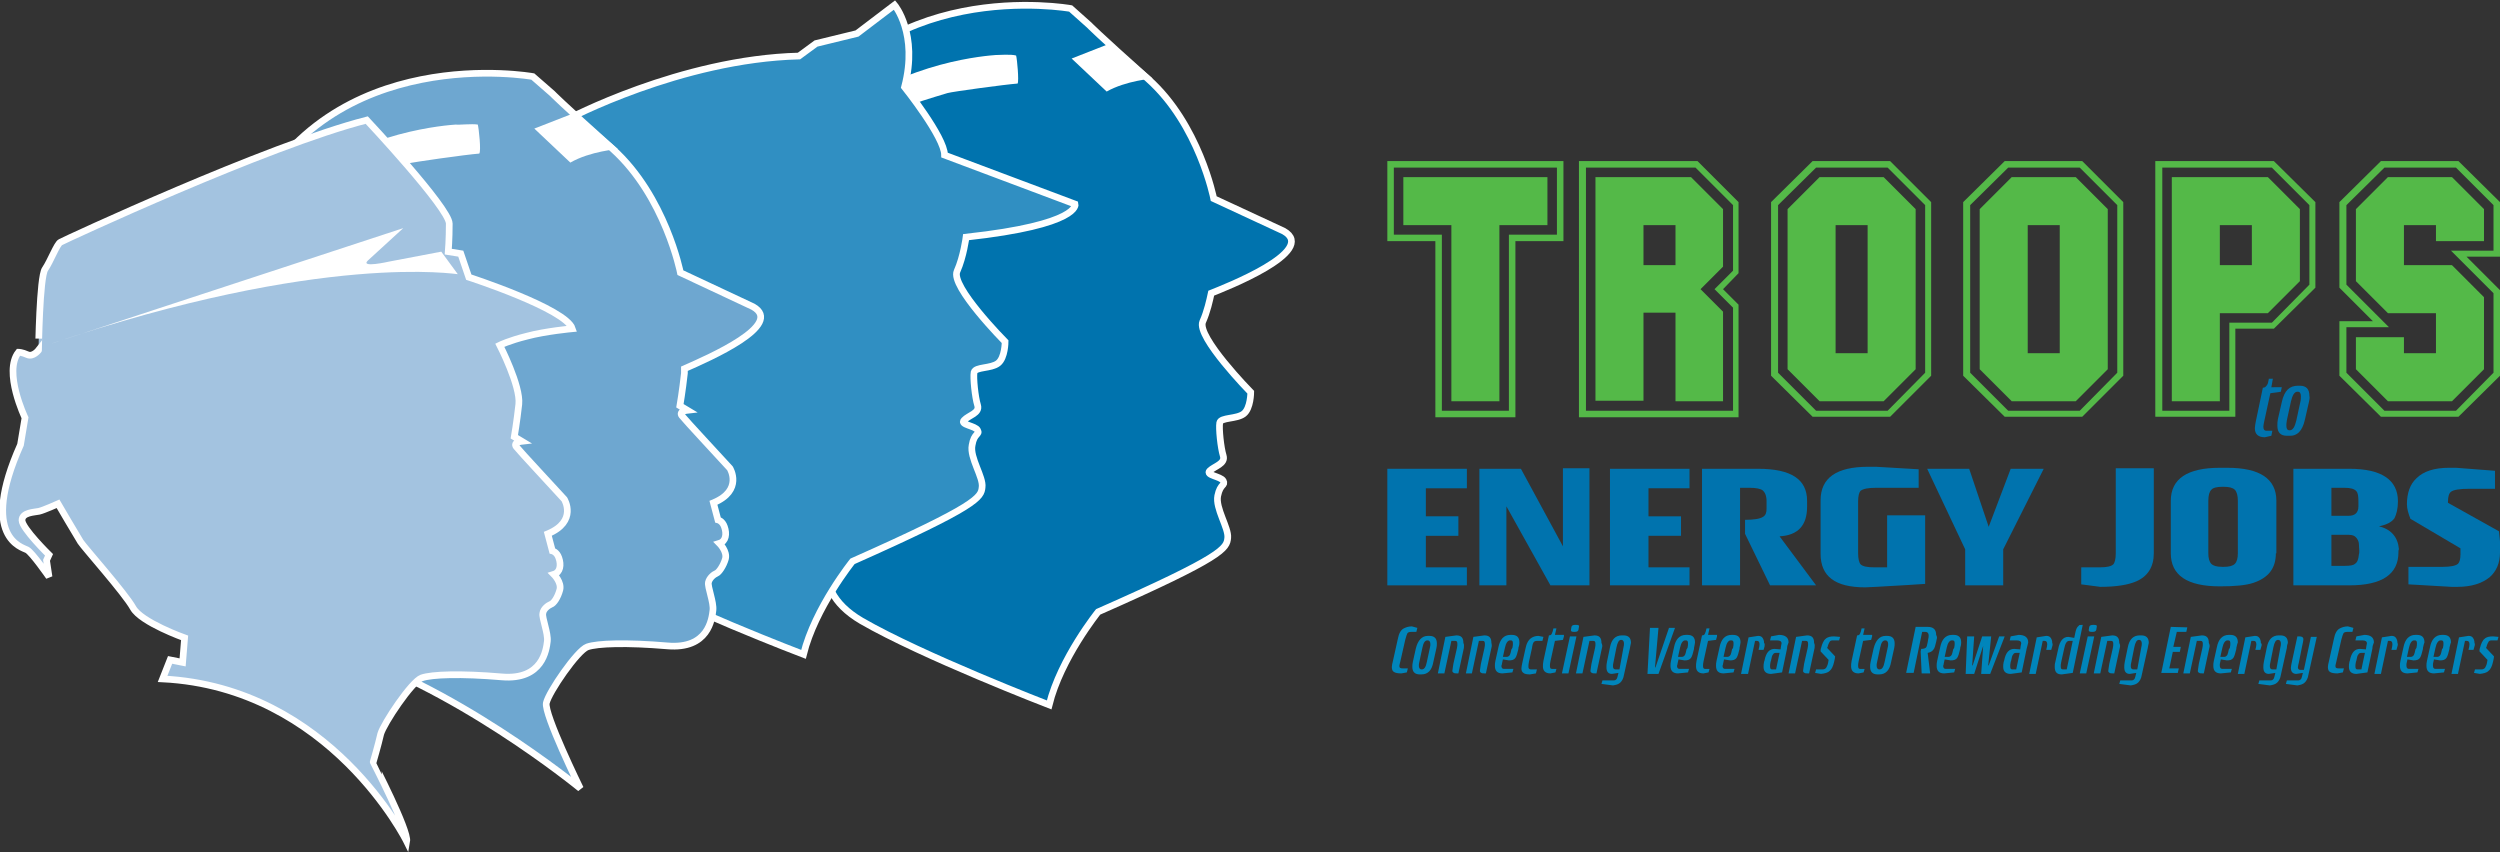 <?xml version="1.0" encoding="utf-8"?>
<!-- Generator: Adobe Illustrator 22.1.0, SVG Export Plug-In . SVG Version: 6.00 Build 0)  -->
<svg version="1.1" id="Layer_1" xmlns="http://www.w3.org/2000/svg" xmlns:xlink="http://www.w3.org/1999/xlink" x="0px" y="0px"
	 viewBox="0 0 499.7 170.3" style="enable-background:new 0 0 499.7 170.3;" xml:space="preserve">
<rect x="0" y="0" width="499.7" height="170.3" fill="#333333" stroke="none"/>
<style type="text/css">
	.Arched_x0020_Green{fill:url(#SVGID_1_);stroke:#FFFFFF;stroke-width:0.25;stroke-miterlimit:1;}
	.st0{fill:#0073AE;stroke:#FFFFFF;stroke-width:1.339;}
	.st1{fill:#FFFFFF;}
	.st2{fill:#308FC2;stroke:#FFFFFF;stroke-width:1.339;}
	.st3{fill:#6EA7D0;stroke:#FFFFFF;stroke-width:1.339;}
	.st4{fill:#A3C3E0;stroke:#FFFFFF;stroke-width:1.339;}
	.st5{fill:#54B948;}
	.st6{fill:#0073AE;}
	.st7{fill:#0085BB;}
</style>
<linearGradient id="SVGID_1_" gradientUnits="userSpaceOnUse" x1="-67.059" y1="480.554" x2="-66.352" y2="479.847">
	<stop  offset="0" style="stop-color:#20AC4B"/>
	<stop  offset="0.983" style="stop-color:#19361A"/>
</linearGradient>
<g>
	<g>
		<path class="st0" d="M242.1,58.6c2.5-1,21.5-8.4,14.5-12.4l-14-6.5c0,0-2.9-14.8-13.1-23.9C219.2,6.6,217.7,5,217.7,5L214,1.7
			c0,0-39.3-7.1-55,25.9c0,0-6.2,10.7-3.1,33c0,0-14.5,12.3-14.2,13.4c0.3,1.1-2.3,5.3,9.4,4.9c0,0,4.5,0.4,10.4-1
			c2.5,5.3,5.6,9.8,6.4,12.9c1,3.9-0.5,16.4-0.5,16.4s-7.3,9.8,4.8,16.9c12.1,7,37.5,16.8,37.5,16.8c2.3-9.3,9.8-18.6,9.8-18.6
			c25.2-11.1,25.7-12.7,25.9-14.8c0.2-2-2.5-5.9-2-8.4c0.5-2.5,1.6-2,1.1-3c-0.5-0.9-3.6-1.1-2.7-2c0.9-0.9,3.2-1.4,2.7-3
			c-0.5-1.6-0.9-5.5-0.7-6.6c0.2-1.1,3.4-0.7,4.8-1.8c1.4-1.1,1.4-4.3,1.4-4.3s-10.9-11.1-9.6-14.1C241.3,62.3,241.8,60,242.1,58.6z
			"/>
		<g>
			<path class="st1" d="M230.4,15.7c0,0-5.3,0.4-9.2,2.6l-7-6.6l7.9-3.1L230.4,15.7z"/>
			<path class="st1" d="M199,11c-1.3,0.1-17.9,1.2-31,11.8c-1,1.5-0.2,4.7-0.4,6.2c0.1,0.1,0.2,0.1,0.3,0.2c0.1,0.1,0,0,0.2,0.2
				c0.9-0.9,2-1.5,3-2.2c2.7-1.9,5.4-3.8,8.4-5.2c3.1-1.4,6.6-2.4,9.9-3.4c1.1-0.3,11.4-1.7,14-1.9c0.3-0.5-0.1-4.9-0.3-5.6
				C202.1,10.8,199.6,11,199,11z"/>
		</g>
	</g>
	<path class="st2" d="M107.8,25l5.5-1.1c0,0,22.7-12.1,46.4-12.7l3.4-2.5l8.2-2l7.5-5.7c0,0,4.8,5.7,2,16.4c0,0,8,10,8,13.6
		l26.1,9.8c0,0,1.1,4.1-21.8,6.6c0,0-0.5,3.9-1.8,6.8c-1.4,3,9.6,14.1,9.6,14.1s0,3.2-1.4,4.3c-1.4,1.1-4.5,0.7-4.8,1.8
		c-0.2,1.1,0.2,5,0.7,6.6c0.5,1.6-1.8,2-2.7,3c-0.9,0.9,2.3,1.1,2.7,2c0.5,0.9-0.7,0.5-1.1,3c-0.5,2.5,2.3,6.4,2,8.4
		c-0.2,2-0.7,3.6-25.9,14.8c0,0-7.5,9.3-9.8,18.6c0,0-25.5-9.7-37.5-16.8c-12.1-7-4.8-16.9-4.8-16.9s1.5-12.5,0.5-16.4
		c-1.8-7-15-20.7-7.5-34.6c0,0-2-8-1.1-10.7c0.9-2.7,0.5-7.5-0.2-7.5s-3.6-2-3.6-2L107.8,25z"/>
	<g>
		<path class="st1" d="M42.9,62.4l7.6-2.5C48,60.7,45.4,61.6,42.9,62.4z"/>
		<g>
			<path class="st3" d="M150.5,61.3L136,54.5c0,0-3-15.2-13.5-24.7c-10.5-9.4-12.1-11.1-12.1-11.1l-3.9-3.4c0,0-40.5-7.3-56.8,26.7
				c0,0-6.4,11.1-3.2,34.1c0,0-14.9,12.7-14.6,13.8c0.3,1.1-2,4.9,7.6,5.1c2.3,1.1,4.5,2.1,4.5,2.1s4.2,3.8,4.9,4.9
				c0.7,1.1,8.9,10.3,10.5,13.2c1.6,2.9,10.3,6,10.3,6l-0.4,4.9l-2.5-0.5l-1.5,3.8c24.8,6.9,50.7,28.2,50.7,28.2s-7.3-14.9-6.8-17.1
				c0.5-2.2,6.2-10.5,8.2-11.2c2-0.7,7.8-0.9,16-0.2c8.2,0.7,8.9-5.4,9.1-7.1c0.2-1.6-1.1-4.7-0.9-5.6c0.2-0.9,1.1-1.6,1.6-1.8
				c0.5-0.2,1.4-1.5,1.8-2.9c0.4-1.5-1.2-3.1-1.2-3.1c1.3-0.4,1.5-1.9,1-3.3c-0.4-1.2-1.3-1.4-1.3-1.4l-0.9-3.4
				c6-2.5,3.3-6.9,3.3-6.9c-2-2.2-8.9-9.6-9.6-10.5c-0.7-0.9,1.1-1.1,1.1-1.1l-1.5-0.9c0,0,0.5-2.9,0.9-6.5c0-0.3,0-0.6,0-0.9
				C141.8,71.5,156.9,64.9,150.5,61.3z"/>
			<path class="st1" d="M123.5,29.8c0,0-5.5,0.4-9.5,2.7l-7.2-6.8l8.2-3.2L123.5,29.8z"/>
			<path class="st1" d="M91.1,24.9c-1.4,0.1-18.5,1.2-31.9,12.1c-1,1.5-0.2,4.8-0.4,6.4c0.1,0.1,0.2,0.1,0.3,0.2
				c0.1,0.1,0,0,0.2,0.2c0.9-0.9,2-1.6,3.1-2.3c2.8-1.9,5.6-3.9,8.7-5.3c3.2-1.5,6.8-2.5,10.3-3.5c1.2-0.3,11.7-1.8,14.4-2
				c0.4-0.5-0.1-5.1-0.3-5.8C94.3,24.7,91.7,25,91.1,24.9z"/>
		</g>
	</g>
	<g>
		<path class="st4" d="M81.3,168.2c0,0-15.2-30.8-48.8-32.5l1.5-3.8l2.5,0.5l0.4-4.9c0,0-8.7-3.1-10.3-6
			c-1.6-2.9-9.8-12.1-10.5-13.2c-0.7-1.1-4.5-7.6-4.5-7.6s-2.9,1.3-3.8,1.5c-0.9,0.2-3.4,0.2-3.4,1.8c0,1.6,5.4,6.9,5.4,6.9L9.3,112
			l0.5,3.3c0,0-3.4-4.9-4.4-5.4c-0.9-0.5-9.6-2.4-1.3-21L5,83.5c0,0-4.4-9.2-1.3-13.1c0,0,0.7,0,1.8,0.5c1.1,0.5,2.2-0.9,2.2-0.9
			S7.9,55.4,9,53.8c1.1-1.6,2.4-5.1,3.1-5.4C12.8,48,53.4,29.1,73.3,24c0,0,16.5,17.6,16.5,20.7c0,3.1-0.2,5.6-0.2,5.6l2.5,0.4
			l1.6,4.7c0,0,19.4,6.3,20.7,10.3c0,0-5.4,0.5-9.1,1.5c-3.6,0.9-5.4,1.8-5.4,1.8s4.2,8.2,3.8,11.8c-0.4,3.6-0.9,6.5-0.9,6.5
			l1.5,0.9c0,0-1.8,0.2-1.1,1.1c0.7,0.9,7.6,8.3,9.6,10.5c0,0,2.7,4.4-3.3,6.9l0.9,3.4c0,0,0.9,0.2,1.3,1.4c0.5,1.4,0.3,2.9-1,3.3
			c0,0,1.6,1.6,1.2,3.1c-0.4,1.5-1.2,2.7-1.8,2.9c-0.5,0.2-1.5,0.9-1.6,1.8c-0.2,0.9,1.1,4,0.9,5.6c-0.2,1.6-0.9,7.8-9.1,7.1
			c-8.2-0.7-14-0.5-16,0.2c-2,0.7-7.6,9.1-8.2,11.2c-0.5,2.2-1.5,5.6-1.5,5.6S81.7,166,81.3,168.2z"/>
		<path class="st1" d="M9.9,68.8l70.7-23.2c0,0-5.6,5.1-7.1,6.5c-1.5,1.5,4.2,0.2,4.2,0.2l10.5-2l3.3,4.5
			C91.5,54.9,64.8,50.2,9.9,68.8z"/>
	</g>
</g>
<g>
	<g>
		<g>
			<path class="st5" d="M312.5,48.2h-9.6v35.2h-16V48.2h-9.6v-16h35.2V48.2z M311.2,46.9V33.5h-32.6v13.4h9.6v35.2h13.4V46.9H311.2z
				 M309.3,45h-9.6v35.2h-9.6V45h-9.6v-9.6h28.8V45z"/>
			<path class="st5" d="M347.6,83.4h-32V32.2h23.7l8.2,8.2v14.2l-3.1,3.2l3.1,3.1V83.4z M346.4,82.1V61.5l-3.7-3.7l3.7-3.7V41
				l-7.5-7.5h-21.9v48.6H346.4z M344.5,80.2h-9.6V62.5h-6.4v17.6h-9.6V35.4H338l6.4,6.4v11.5l-4.5,4.5l4.5,4.5V80.2z M334.9,53v-8
				h-6.4v8H334.9z"/>
			<path class="st5" d="M386,75.1l-8.2,8.2h-15.5l-8.3-8.2V40.4l8.3-8.2h15.5l8.2,8.2V75.1z M384.8,74.5V41l-7.5-7.5h-14.3l-7.6,7.5
				v33.5l7.6,7.6h14.3L384.8,74.5z M382.9,73.8l-6.4,6.4h-12.8l-6.4-6.4v-32l6.4-6.4h12.8l6.4,6.4V73.8z M373.3,70.5V45h-6.4v25.6
				H373.3z"/>
			<path class="st5" d="M424.4,75.1l-8.2,8.2h-15.5l-8.3-8.2V40.4l8.3-8.2h15.5l8.2,8.2V75.1z M423.2,74.5V41l-7.5-7.5h-14.3
				l-7.6,7.5v33.5l7.6,7.6h14.3L423.2,74.5z M421.3,73.8l-6.4,6.4h-12.8l-6.4-6.4v-32l6.4-6.4h12.8l6.4,6.4V73.8z M411.7,70.5V45
				h-6.4v25.6H411.7z"/>
			<path class="st5" d="M462.8,57.5l-8.3,8.2h-7.7v17.6h-16V32.2h23.7l8.3,8.2V57.5z M461.6,56.9V41l-7.5-7.5h-21.9v48.6h13.4V64.5
				h8.5L461.6,56.9z M459.7,56.2l-6.4,6.4h-9.6v17.6h-9.6V35.4h19.2l6.4,6.4V56.2z M450.1,53v-8h-6.4v8H450.1z"/>
			<path class="st5" d="M499.7,75.1l-8.3,8.2h-15.5l-8.3-8.2V64.2h6.7l-6.7-6.7V40.4l8.3-8.2h15.5l8.3,8.2v10.9H493l6.7,6.7V75.1z
				 M498.4,74.5V58.6l-8.5-8.5h8.5V41l-7.5-7.5h-14.3l-7.6,7.5v15.9l8.5,8.5h-8.5v9.1l7.6,7.6h14.3L498.4,74.5z M496.5,73.8
				l-6.4,6.4h-12.8l-6.4-6.4v-6.4h9.6v3.2h6.4v-8h-9.6l-6.4-6.4V41.8l6.4-6.4h12.8l6.4,6.4v6.4h-9.6V45h-6.4v8h9.6l6.4,6.4V73.8z"/>
		</g>
		<g>
			<path class="st6" d="M456.1,77.3l-0.2,1l-2.1,0.3l-1.2,5.5c-0.1,0.5-0.2,0.9-0.2,1.2c0,0.5,0.2,0.8,0.6,0.8h1.2l-0.2,1l-1.3,0.3
				c-1.3,0-2-0.6-2-1.8c0-0.4,0.1-0.8,0.2-1.4l1.4-6.7c0.4,0,0.6-0.2,0.8-0.5c0.2-0.2,0.3-0.7,0.4-1.3h0.8l-0.3,1.7H456.1z"/>
			<path class="st6" d="M461.5,80.4l-0.8,3.5c-0.5,2.2-1.5,3.3-3.2,3.2h-0.4c-1.3,0-1.9-0.7-1.9-2c0-0.4,0-0.8,0.1-1.3l0.8-3.5
				c0.5-2.2,1.5-3.2,3.2-3.2h0.4c1.3,0,1.9,0.7,1.9,2C461.7,79.5,461.6,80,461.5,80.4z M459.8,80.3c0.1-0.4,0.1-0.8,0.1-1.1
				c0-0.6-0.2-0.9-0.6-0.9h-0.1c-0.6,0-1,0.7-1.3,2l-0.8,3.7c-0.1,0.5-0.1,0.8-0.1,1.1c0,0.6,0.2,0.9,0.6,0.9h0.1c0.6,0,1-0.7,1.3-2
				L459.8,80.3z"/>
		</g>
		<g>
			<path class="st6" d="M293.2,117h-15.9V93.7l15.9,0v3.9H285v5.6h6.5v3.9H285v6.3h8.2V117z"/>
			<path class="st6" d="M317.8,117h-7.9l-8.8-15.8V117h-5.4V93.7l8.3,0l8.4,15.5V93.6h5.3V117z"/>
			<path class="st6" d="M337.7,117h-15.9V93.7l15.9,0v3.9h-8.2v5.6h6.5v3.9h-6.5v6.3h8.2V117z"/>
			<path class="st6" d="M363,117h-9.2l-5-10.3v-2.8c1.8,0,3-0.2,3.6-0.6c0.5-0.3,0.7-0.8,0.7-1.6v-1.5c0-1.1-0.3-1.8-0.8-2.2
				c-0.4-0.3-1.3-0.5-2.5-0.5h-2V117h-7.6V93.7h11.2c6.6,0,9.8,2.1,9.8,6.4v1.2c0,3.7-1.8,5.7-5.5,5.9L363,117z"/>
			<path class="st6" d="M384.9,116.7c-1.3,0.1-4.6,0.3-9.9,0.6c-0.8,0-1.5,0.1-2.2,0.1c-6,0-8.9-2.2-8.9-6.7V100
				c0-4.5,3.2-6.7,9.5-6.7c0.5,0,1,0,1.6,0l8.5,0.5l0,3.7H375c-1.6,0-2.6,0.2-3.1,0.6c-0.3,0.3-0.5,1-0.5,2.1v10.4
				c0,1.1,0.2,1.9,0.5,2.2c0.4,0.4,1.3,0.6,2.7,0.6h2.6V103h7.6V116.7z"/>
			<path class="st6" d="M408.5,93.7l-8.1,16.1v7.2h-7.6v-7.2l-7.6-16.1h8.4l3.9,11.6l4.4-11.6H408.5z"/>
			<path class="st6" d="M430.5,110.6c0,2.7-1.2,4.6-3.5,5.6c-1.6,0.7-4,1.1-7.2,1.1l-3.8-0.5l0-3.4h3.7c1.4,0,2.3-0.2,2.7-0.6
				c0.3-0.3,0.5-1.1,0.5-2.2v-17h7.6V110.6z"/>
			<path class="st6" d="M454.9,110.6c0,3-1.5,4.9-4.5,5.9c-1.5,0.5-3.7,0.7-6.7,0.7c-6.5,0-9.8-2.2-9.8-6.6v-10.5
				c0-4.4,3.3-6.6,9.8-6.6h1.5c6.5,0,9.8,2.2,9.8,6.6V110.6z M447.3,110.6v-10.5c0-1-0.2-1.8-0.6-2.2c-0.4-0.4-1.1-0.6-2.2-0.6h-0.3
				c-1.1,0-1.9,0.2-2.2,0.6c-0.4,0.4-0.6,1.1-0.6,2.2v10.5c0,1,0.2,1.7,0.6,2.1c0.4,0.4,1.1,0.6,2.2,0.6h0.3c1.1,0,1.8-0.2,2.2-0.6
				C447.1,112.3,447.3,111.6,447.3,110.6z"/>
			<path class="st6" d="M479.4,110.4c0,4.4-3.3,6.6-9.8,6.6l-11.2,0V93.7h11.2c6.4,0,9.7,2.2,9.7,6.5c0,1.5-0.3,2.6-0.7,3.4
				c-0.6,0.8-1.6,1.3-3.1,1.6c2.5,0.6,3.8,2.2,4,4.6C479.4,109.9,479.4,110.1,479.4,110.4z M471.4,101.2v-1c0-1-0.1-1.7-0.4-2
				c-0.4-0.5-1.2-0.7-2.4-0.7H466v5.6h3.4C470.7,103.1,471.4,102.5,471.4,101.2z M471.5,108.8c0-0.5-0.2-0.9-0.5-1.3
				c-0.3-0.4-0.8-0.6-1.5-0.6H466v6.2c1.3,0,2.2,0,2.7,0c1,0,1.7-0.1,2-0.4c0.5-0.3,0.7-0.9,0.8-1.9
				C471.6,110.6,471.6,109.9,471.5,108.8z"/>
			<path class="st6" d="M499.7,110.4c0,2.1-0.7,3.8-2.1,5c-1.5,1.2-3.6,1.9-6.4,1.9c-0.4,0-0.8,0-1.2,0l-8.6-0.5v-3.5h6.9
				c1.5,0,2.5-0.2,3-0.6c0.3-0.3,0.5-0.9,0.5-1.9l0-1.2l-10-5.9c-0.4-1-0.7-2-0.7-2.9c0-2.2,0.6-4,1.9-5.2c1.4-1.4,3.6-2.1,6.5-2.1
				c0.5,0,0.9,0,1.4,0l7.8,0.6v3.6h-5.2c-1.9,0-3.1,0.2-3.6,0.6c-0.4,0.3-0.6,1-0.6,2v0.2l10.2,5.7c0.2,1.7,0.3,3,0.3,3.9V110.4z"/>
		</g>
	</g>
	<g>
		<path class="st7" d="M283.3,125.5l-0.2,0.8h-1c-0.4,0-0.7,0.1-0.8,0.3c-0.1,0.2-0.2,0.5-0.4,1.2l-1,4.4c-0.1,0.4-0.2,0.8-0.2,0.9
			c0,0.4,0.2,0.5,0.7,0.5h1l-0.2,0.8l-1.1,0.2c-0.7,0-1.2-0.1-1.5-0.3c-0.3-0.2-0.4-0.5-0.4-1c0-0.3,0.1-0.7,0.2-1.1l1-4.5
			c0.2-1.1,0.6-1.8,1.2-2.1c0.4-0.2,0.9-0.4,1.6-0.4L283.3,125.5z"/>
		<path class="st7" d="M287.1,129.6l-0.6,2.7c-0.3,1.7-1.1,2.5-2.4,2.5h-0.3c-1,0-1.5-0.5-1.5-1.5c0-0.3,0-0.6,0.1-1l0.6-2.7
			c0.4-1.6,1.2-2.5,2.4-2.5h0.3c1,0,1.5,0.5,1.5,1.5C287.2,128.9,287.2,129.2,287.1,129.6z M285.8,129.5c0.1-0.3,0.1-0.6,0.1-0.8
			c0-0.4-0.2-0.7-0.5-0.7h-0.1c-0.5,0-0.8,0.5-1,1.5l-0.6,2.8c-0.1,0.3-0.1,0.6-0.1,0.8c0,0.4,0.2,0.7,0.5,0.7h0.1
			c0.5,0,0.8-0.5,1-1.5L285.8,129.5z"/>
		<path class="st7" d="M292.6,129.5l-1.1,5.1c-0.5,0-0.8,0-0.9-0.1c-0.2-0.1-0.3-0.2-0.3-0.4c0-0.2,0.1-0.6,0.2-1.4l0.7-3.1
			c0.1-0.4,0.1-0.7,0.1-0.9c0-0.4-0.1-0.6-0.4-0.6h-0.8l-1.4,6.5h-1.3l1.5-7.3l2.2-0.3c1,0,1.4,0.5,1.4,1.5
			C292.7,128.9,292.6,129.2,292.6,129.5z"/>
		<path class="st7" d="M298.1,129.5l-1.1,5.1c-0.5,0-0.8,0-0.9-0.1c-0.2-0.1-0.3-0.2-0.3-0.4c0-0.2,0.1-0.6,0.2-1.4l0.7-3.1
			c0.1-0.4,0.1-0.7,0.1-0.9c0-0.4-0.1-0.6-0.4-0.6h-0.8l-1.4,6.5H293l1.5-7.3l2.2-0.3c1,0,1.4,0.5,1.4,1.5
			C298.2,128.9,298.2,129.2,298.1,129.5z"/>
		<path class="st7" d="M303.5,129.5l0,0.2c-0.2,0.9-0.4,1.5-0.6,1.8c-0.3,0.4-0.7,0.5-1.3,0.5l-1.2-0.2l-0.2,0.9
			c0,0.2-0.1,0.3-0.1,0.4c0,0.4,0.2,0.6,0.5,0.6h1.9l-0.2,0.7l-2,0.2c-1,0-1.5-0.5-1.5-1.5c0-0.3,0-0.6,0.1-1l0.6-2.7
			c0.3-1.6,1.1-2.5,2.4-2.5h0.3c1,0,1.5,0.5,1.5,1.5C303.7,128.9,303.6,129.2,303.5,129.5z M302.3,129.5c0.1-0.4,0.1-0.7,0.1-0.9
			c0-0.4-0.1-0.6-0.4-0.6h-0.2c-0.4,0-0.8,0.5-1,1.5l-0.4,1.8h0.7c0.3,0,0.5-0.1,0.7-0.4c0.1-0.2,0.2-0.6,0.3-1.1L302.3,129.5z"/>
		<path class="st7" d="M308.5,127.3l-0.2,0.8h-1.1c-0.3,0-0.5,0.1-0.6,0.2c-0.2,0.2-0.3,0.6-0.4,1.3l-0.6,2.7
			c-0.1,0.4-0.1,0.8-0.1,1c0,0.2,0.1,0.4,0.2,0.4c0.1,0.1,0.2,0.1,0.4,0.1h1.1l-0.2,0.8l-1.2,0.2c-0.6,0-1.1-0.1-1.3-0.3
			c-0.3-0.2-0.4-0.5-0.4-0.9c0-0.3,0.1-0.7,0.2-1.2l0.6-2.7c0.2-1.1,0.6-1.8,1.2-2.2c0.3-0.2,0.8-0.4,1.4-0.4L308.5,127.3z"/>
		<path class="st7" d="M312.6,127.2l-0.2,0.7l-1.6,0.2l-0.9,4.1c-0.1,0.4-0.1,0.7-0.1,0.9c0,0.4,0.1,0.6,0.4,0.6h0.9l-0.2,0.7
			l-1,0.2c-1,0-1.5-0.5-1.5-1.4c0-0.3,0-0.6,0.1-1.1l1.1-5.1c0.3,0,0.5-0.1,0.6-0.4c0.1-0.2,0.2-0.5,0.3-1h0.6l-0.3,1.3H312.6z"/>
		<path class="st7" d="M315.1,127.2l-1.6,7.4h-1.3l1.6-7.4H315.1z M315.6,125.3l-0.1,0.6c-0.1,0.3-0.3,0.4-0.8,0.4h-0.1
			c-0.4,0-0.6-0.1-0.6-0.3c0,0,0-0.1,0-0.1l0.1-0.6c0.1-0.3,0.3-0.4,0.8-0.4h0.1C315.5,124.9,315.7,125,315.6,125.3z"/>
		<path class="st7" d="M320.2,129.5l-1.1,5.1c-0.5,0-0.8,0-0.9-0.1c-0.2-0.1-0.3-0.2-0.3-0.4c0-0.2,0.1-0.6,0.2-1.4l0.7-3.1
			c0.1-0.4,0.1-0.7,0.1-0.9c0-0.4-0.1-0.6-0.4-0.6h-0.8l-1.4,6.5h-1.3l1.5-7.3l2.2-0.3c1,0,1.4,0.5,1.4,1.5
			C320.3,128.9,320.3,129.2,320.2,129.5z"/>
		<path class="st7" d="M325.8,129.5l-1.2,5.4c-0.1,0.7-0.4,1.2-0.7,1.5c-0.4,0.4-0.9,0.5-1.5,0.6l-2.3-0.3l0.2-0.7h2.3
			c0.3,0,0.6-0.2,0.7-0.7l0.2-0.8l-1.3,0.2c-0.7,0-1.1-0.4-1.1-1.3c0-0.3,0-0.7,0.1-1.1l0.6-2.9c0.3-1.6,1.1-2.4,2.4-2.4h0.3
			c1,0,1.5,0.5,1.5,1.5C325.9,128.8,325.9,129.1,325.8,129.5z M324.5,129.4c0.1-0.3,0.1-0.6,0.1-0.8c0-0.4-0.2-0.7-0.5-0.7H324
			c-0.4,0-0.7,0.5-0.9,1.5l-0.6,3c-0.1,0.3-0.1,0.6-0.1,0.8c0,0.4,0.2,0.6,0.5,0.6h0.8L324.5,129.4z"/>
		<path class="st7" d="M334.8,125.5l-3.3,9.2h-2.2l0.5-9.2h1.7l-0.7,7.9h0.1l2.7-7.9H334.8z"/>
		<path class="st7" d="M338.6,129.5l0,0.2c-0.2,0.9-0.4,1.5-0.6,1.8c-0.3,0.4-0.7,0.5-1.3,0.5l-1.2-0.2l-0.2,0.9
			c0,0.2-0.1,0.3-0.1,0.4c0,0.4,0.2,0.6,0.5,0.6h1.9l-0.2,0.7l-2,0.2c-1,0-1.5-0.5-1.5-1.5c0-0.3,0-0.6,0.1-1l0.6-2.7
			c0.3-1.6,1.1-2.5,2.4-2.5h0.3c1,0,1.5,0.5,1.5,1.5C338.7,128.9,338.7,129.2,338.6,129.5z M337.3,129.5c0.1-0.4,0.1-0.7,0.1-0.9
			c0-0.4-0.1-0.6-0.4-0.6h-0.2c-0.4,0-0.8,0.5-1,1.5l-0.4,1.8h0.7c0.3,0,0.5-0.1,0.7-0.4c0.1-0.2,0.2-0.6,0.3-1.1L337.3,129.5z"/>
		<path class="st7" d="M343.2,127.2l-0.2,0.7l-1.6,0.2l-0.9,4.1c-0.1,0.4-0.1,0.7-0.1,0.9c0,0.4,0.1,0.6,0.4,0.6h0.9l-0.2,0.7
			l-1,0.2c-1,0-1.5-0.5-1.5-1.4c0-0.3,0-0.6,0.1-1.1l1.1-5.1c0.3,0,0.5-0.1,0.6-0.4c0.1-0.2,0.2-0.5,0.3-1h0.6l-0.3,1.3H343.2z"/>
		<path class="st7" d="M347.7,129.5l0,0.2c-0.2,0.9-0.4,1.5-0.6,1.8c-0.3,0.4-0.7,0.5-1.3,0.5l-1.2-0.2l-0.2,0.9
			c0,0.2-0.1,0.3-0.1,0.4c0,0.4,0.2,0.6,0.5,0.6h1.9l-0.2,0.7l-2,0.2c-1,0-1.5-0.5-1.5-1.5c0-0.3,0-0.6,0.1-1l0.6-2.7
			c0.3-1.6,1.1-2.5,2.4-2.5h0.3c1,0,1.5,0.5,1.5,1.5C347.8,128.9,347.8,129.2,347.7,129.5z M346.4,129.5c0.1-0.4,0.1-0.7,0.1-0.9
			c0-0.4-0.1-0.6-0.4-0.6h-0.2c-0.4,0-0.8,0.5-1,1.5l-0.4,1.8h0.7c0.3,0,0.5-0.1,0.7-0.4c0.1-0.2,0.2-0.6,0.3-1.1L346.4,129.5z"/>
		<path class="st7" d="M352.7,129.2l-0.2,0.7h-1c0.1-0.4,0.2-0.8,0.2-1.1c0-0.5-0.2-0.7-0.5-0.7h-0.4l-1.4,6.6H348l1.5-7.3l1.9-0.3
			c0.4,0,0.7,0.1,0.9,0.4c0.2,0.3,0.3,0.6,0.3,1C352.8,128.7,352.7,128.9,352.7,129.2z"/>
		<path class="st7" d="M357.2,129.6l-1,4.8l-2.2,0.3c-1,0-1.5-0.5-1.5-1.4c0-0.3,0-0.6,0.1-1l0.1-0.3c0.3-1.6,1-2.3,2-2.3l1.2,0.1
			l0.1-0.7c0-0.2,0.1-0.3,0.1-0.5c0-0.4-0.3-0.6-0.9-0.6h-1.4l0.2-0.8l1.6-0.3c1.2,0,1.9,0.5,1.9,1.5
			C357.3,128.9,357.2,129.2,357.2,129.6z M355.7,130.5h-0.8c-0.2,0-0.4,0.1-0.5,0.3c-0.2,0.2-0.3,0.6-0.4,1.2l-0.1,0.3
			c-0.1,0.4-0.1,0.7-0.1,0.9c0,0.4,0.1,0.6,0.4,0.6h0.8L355.7,130.5z"/>
		<path class="st7" d="M362.7,129.5l-1.1,5.1c-0.5,0-0.8,0-0.9-0.1c-0.2-0.1-0.3-0.2-0.3-0.4c0-0.2,0.1-0.6,0.2-1.4l0.7-3.1
			c0.1-0.4,0.1-0.7,0.1-0.9c0-0.4-0.1-0.6-0.4-0.6h-0.8l-1.4,6.5h-1.3l1.5-7.3l2.2-0.3c1,0,1.4,0.5,1.4,1.5
			C362.8,128.9,362.7,129.2,362.7,129.5z"/>
		<path class="st7" d="M367.8,127.3l-0.2,0.7h-1.3c-0.3,0-0.5,0.1-0.6,0.3c-0.1,0.2-0.3,0.5-0.4,1l-0.1,0.2l1.6,1.7
			c0,0.3-0.1,0.6-0.2,1.1c-0.2,0.9-0.5,1.5-0.9,1.8c-0.4,0.4-1,0.5-1.7,0.6l-1.2-0.2l0.2-0.7h1.3c0.3,0,0.5-0.1,0.7-0.3
			c0.1-0.2,0.3-0.5,0.4-1l0.1-0.6l-1.6-1.7c0-0.3,0-0.5,0.1-0.7c0.2-0.8,0.5-1.5,0.9-1.8c0.4-0.4,1-0.5,1.7-0.5L367.8,127.3z"/>
		<path class="st7" d="M374.2,127.2l-0.2,0.7l-1.6,0.2l-0.9,4.1c-0.1,0.4-0.1,0.7-0.1,0.9c0,0.4,0.1,0.6,0.4,0.6h0.9l-0.2,0.7
			l-1,0.2c-1,0-1.5-0.5-1.5-1.4c0-0.3,0-0.6,0.1-1.1l1.1-5.1c0.3,0,0.5-0.1,0.6-0.4c0.1-0.2,0.2-0.5,0.3-1h0.6l-0.3,1.3H374.2z"/>
		<path class="st7" d="M378.6,129.6l-0.6,2.7c-0.3,1.7-1.1,2.5-2.4,2.5h-0.3c-1,0-1.5-0.5-1.5-1.5c0-0.3,0-0.6,0.1-1l0.6-2.7
			c0.4-1.6,1.2-2.5,2.4-2.5h0.3c1,0,1.5,0.5,1.5,1.5C378.7,128.9,378.7,129.2,378.6,129.6z M377.3,129.5c0.1-0.3,0.1-0.6,0.1-0.8
			c0-0.4-0.2-0.7-0.5-0.7h-0.1c-0.5,0-0.8,0.5-1,1.5l-0.6,2.8c-0.1,0.3-0.1,0.6-0.1,0.8c0,0.4,0.2,0.7,0.5,0.7h0.1
			c0.5,0,0.8-0.5,1-1.5L377.3,129.5z"/>
		<path class="st7" d="M387.1,127.8l-0.1,0.5c-0.2,0.8-0.3,1.3-0.6,1.6c-0.2,0.3-0.6,0.5-1.1,0.6l0.5,4.1h-1.7l-0.2-4.4l0.1-0.5
			c0.5,0,0.8-0.1,1-0.3c0.1-0.1,0.2-0.5,0.3-1l0.1-0.6c0.1-0.3,0.1-0.6,0.1-0.8c0-0.4-0.2-0.7-0.7-0.7l-0.6,0l-1.7,8.2h-1.5l1.9-9.2
			h2.4c1.1,0,1.7,0.5,1.7,1.6C387.2,127.3,387.2,127.5,387.1,127.8z"/>
		<path class="st7" d="M391.8,129.5l0,0.2c-0.2,0.9-0.4,1.5-0.6,1.8c-0.3,0.4-0.7,0.5-1.3,0.5l-1.2-0.2l-0.2,0.9
			c0,0.2-0.1,0.3-0.1,0.4c0,0.4,0.2,0.6,0.5,0.6h1.9l-0.2,0.7l-2,0.2c-1,0-1.5-0.5-1.5-1.5c0-0.3,0-0.6,0.1-1l0.6-2.7
			c0.3-1.6,1.1-2.5,2.4-2.5h0.3c1,0,1.5,0.5,1.5,1.5C392,128.9,391.9,129.2,391.8,129.5z M390.6,129.5c0.1-0.4,0.1-0.7,0.1-0.9
			c0-0.4-0.1-0.6-0.4-0.6h-0.2c-0.4,0-0.8,0.5-1,1.5l-0.4,1.8h0.7c0.3,0,0.5-0.1,0.7-0.4c0.1-0.2,0.2-0.6,0.3-1.1L390.6,129.5z"/>
		<path class="st7" d="M400.7,127.2l-2.9,7.5H396l0.4-5.6l-1.8,5.6h-1.7l0.3-7.5h1.4l-0.4,5.8h0.1l1.9-5.8h1.8l-0.6,5.8h0.1l2.1-5.8
			H400.7z"/>
		<path class="st7" d="M405.1,129.6l-1,4.8l-2.2,0.3c-1,0-1.5-0.5-1.5-1.4c0-0.3,0-0.6,0.1-1l0.1-0.3c0.3-1.6,1-2.3,2-2.3l1.2,0.1
			l0.1-0.7c0-0.2,0.1-0.3,0.1-0.5c0-0.4-0.3-0.6-0.9-0.6h-1.4l0.2-0.8l1.6-0.3c1.2,0,1.9,0.5,1.9,1.5
			C405.3,128.9,405.2,129.2,405.1,129.6z M403.7,130.5h-0.8c-0.2,0-0.4,0.1-0.5,0.3c-0.2,0.2-0.3,0.6-0.4,1.2l-0.1,0.3
			c-0.1,0.4-0.1,0.7-0.1,0.9c0,0.4,0.1,0.6,0.4,0.6h0.8L403.7,130.5z"/>
		<path class="st7" d="M410.2,129.2l-0.2,0.7h-1c0.1-0.4,0.2-0.8,0.2-1.1c0-0.5-0.2-0.7-0.5-0.7h-0.4l-1.4,6.6h-1.3l1.5-7.3l1.9-0.3
			c0.4,0,0.7,0.1,0.9,0.4c0.2,0.3,0.3,0.6,0.3,1C410.3,128.7,410.3,128.9,410.2,129.2z"/>
		<path class="st7" d="M416.3,124.9l-2,9.6l-2.2,0.3c-1,0-1.4-0.5-1.4-1.5c0-0.3,0-0.6,0.1-0.9l0.6-2.7c0.3-1.6,1-2.4,2-2.4l1.2,0.2
			c0.2-0.9,0.3-1.5,0.4-1.7c0.1-0.3,0.3-0.6,0.5-0.7C415.5,124.9,415.8,124.9,416.3,124.9z M414.3,128.1h-0.7c-0.5,0-0.8,0.5-1,1.5
			l-0.6,2.7c-0.1,0.4-0.1,0.7-0.1,0.9c0,0.4,0.1,0.6,0.4,0.6h0.8L414.3,128.1z"/>
		<path class="st7" d="M418.6,127.2l-1.6,7.4h-1.3l1.6-7.4H418.6z M419.1,125.3l-0.1,0.6c-0.1,0.3-0.3,0.4-0.8,0.4h-0.1
			c-0.4,0-0.6-0.1-0.6-0.3c0,0,0-0.1,0-0.1l0.1-0.6c0.1-0.3,0.3-0.4,0.8-0.4h0.1C419,124.9,419.2,125,419.1,125.3z"/>
		<path class="st7" d="M423.7,129.5l-1.1,5.1c-0.5,0-0.8,0-0.9-0.1c-0.2-0.1-0.3-0.2-0.3-0.4c0-0.2,0.1-0.6,0.2-1.4l0.7-3.1
			c0.1-0.4,0.1-0.7,0.1-0.9c0-0.4-0.1-0.6-0.4-0.6h-0.8l-1.4,6.5h-1.3l1.5-7.3l2.2-0.3c1,0,1.4,0.5,1.4,1.5
			C423.8,128.9,423.8,129.2,423.7,129.5z"/>
		<path class="st7" d="M429.3,129.5l-1.2,5.4c-0.1,0.7-0.4,1.2-0.7,1.5c-0.4,0.4-0.9,0.5-1.5,0.6l-2.3-0.3l0.2-0.7h2.3
			c0.3,0,0.6-0.2,0.7-0.7l0.2-0.8l-1.3,0.2c-0.7,0-1.1-0.4-1.1-1.3c0-0.3,0-0.7,0.1-1.1l0.6-2.9c0.3-1.6,1.1-2.4,2.4-2.4h0.3
			c1,0,1.5,0.5,1.5,1.5C429.4,128.8,429.4,129.1,429.3,129.5z M428,129.4c0.1-0.3,0.1-0.6,0.1-0.8c0-0.4-0.2-0.7-0.5-0.7h-0.1
			c-0.4,0-0.7,0.5-0.9,1.5l-0.6,3c-0.1,0.3-0.1,0.6-0.1,0.8c0,0.4,0.2,0.6,0.5,0.6h0.8L428,129.4z"/>
		<path class="st7" d="M437.2,125.4l-0.2,0.9h-1.9l-0.7,3h1.5l-0.2,1h-1.4l-0.7,3.3h1.9l-0.2,0.9h-3.3l1.9-9.2L437.2,125.4z"/>
		<path class="st7" d="M441.6,129.5l-1.1,5.1c-0.5,0-0.8,0-0.9-0.1c-0.2-0.1-0.3-0.2-0.3-0.4c0-0.2,0.1-0.6,0.2-1.4l0.7-3.1
			c0.1-0.4,0.1-0.7,0.1-0.9c0-0.4-0.1-0.6-0.4-0.6h-0.8l-1.4,6.5h-1.3l1.5-7.3l2.2-0.3c1,0,1.4,0.5,1.4,1.5
			C441.7,128.9,441.7,129.2,441.6,129.5z"/>
		<path class="st7" d="M447,129.5l0,0.2c-0.2,0.9-0.4,1.5-0.6,1.8c-0.3,0.4-0.7,0.5-1.3,0.5l-1.2-0.2l-0.2,0.9c0,0.2,0,0.3,0,0.4
			c0,0.4,0.2,0.6,0.5,0.6h1.9l-0.2,0.7l-2,0.2c-1,0-1.5-0.5-1.5-1.5c0-0.3,0-0.6,0.1-1l0.6-2.7c0.3-1.6,1.1-2.5,2.4-2.5h0.3
			c1,0,1.5,0.5,1.5,1.5C447.1,128.9,447.1,129.2,447,129.5z M445.7,129.5c0.1-0.4,0.1-0.7,0.1-0.9c0-0.4-0.1-0.6-0.4-0.6h-0.2
			c-0.4,0-0.8,0.5-1,1.5l-0.4,1.8h0.7c0.3,0,0.5-0.1,0.7-0.4c0.1-0.2,0.2-0.6,0.3-1.1L445.7,129.5z"/>
		<path class="st7" d="M452,129.2l-0.2,0.7h-1c0.1-0.4,0.2-0.8,0.2-1.1c0-0.5-0.2-0.7-0.5-0.7H450l-1.4,6.6h-1.3l1.5-7.3l1.9-0.3
			c0.4,0,0.7,0.1,0.9,0.4c0.2,0.3,0.3,0.6,0.3,1C452.1,128.7,452.1,128.9,452,129.2z"/>
		<path class="st7" d="M457.1,129.5l-1.2,5.4c-0.1,0.7-0.4,1.2-0.7,1.5c-0.4,0.4-0.9,0.5-1.5,0.6l-2.3-0.3l0.2-0.7h2.3
			c0.3,0,0.6-0.2,0.7-0.7l0.2-0.8l-1.3,0.2c-0.7,0-1.1-0.4-1.1-1.3c0-0.3,0-0.7,0.1-1.1l0.6-2.9c0.3-1.6,1.1-2.4,2.4-2.4h0.3
			c1,0,1.5,0.5,1.5,1.5C457.2,128.8,457.1,129.1,457.1,129.5z M455.8,129.4c0.1-0.3,0.1-0.6,0.1-0.8c0-0.4-0.2-0.7-0.5-0.7h-0.1
			c-0.4,0-0.7,0.5-0.9,1.5l-0.6,3c-0.1,0.3-0.1,0.6-0.1,0.8c0,0.4,0.2,0.6,0.5,0.6h0.8L455.8,129.4z"/>
		<path class="st7" d="M463.1,127.2l-1.7,7.7c-0.1,0.7-0.4,1.2-0.7,1.5c-0.4,0.4-0.9,0.5-1.5,0.6l-2.3-0.3l0.2-0.7h2.3
			c0.3,0,0.6-0.2,0.7-0.7l0.2-0.8l-1.3,0.2c-0.7,0-1.1-0.4-1.1-1.2c0-0.3,0.1-0.7,0.2-1.2l1.1-5.1c0.5,0,0.7,0,0.9,0.1
			c0.2,0.1,0.3,0.2,0.3,0.5c0,0.2-0.1,0.7-0.3,1.6l-0.6,3c-0.1,0.4-0.2,0.8-0.2,1c0,0.3,0.2,0.5,0.5,0.5h0.7l1.4-6.6H463.1z"/>
		<path class="st7" d="M470.4,125.5l-0.2,0.8h-1c-0.4,0-0.7,0.1-0.8,0.3c-0.1,0.2-0.2,0.5-0.4,1.2l-1,4.4c-0.1,0.4-0.2,0.8-0.2,0.9
			c0,0.4,0.2,0.5,0.7,0.5h1l-0.2,0.8l-1.1,0.2c-0.7,0-1.2-0.1-1.5-0.3c-0.3-0.2-0.4-0.5-0.4-1c0-0.3,0.1-0.7,0.2-1.1l1-4.5
			c0.2-1.1,0.6-1.8,1.2-2.1c0.4-0.2,0.9-0.4,1.6-0.4L470.4,125.5z"/>
		<path class="st7" d="M474.2,129.6l-1,4.8l-2.2,0.3c-1,0-1.5-0.5-1.5-1.4c0-0.3,0-0.6,0.1-1l0.1-0.3c0.3-1.6,1-2.3,2-2.3l1.2,0.1
			l0.1-0.7c0-0.2,0.1-0.3,0.1-0.5c0-0.4-0.3-0.6-0.9-0.6h-1.4l0.2-0.8l1.6-0.3c1.2,0,1.9,0.5,1.9,1.5
			C474.3,128.9,474.2,129.2,474.2,129.6z M472.7,130.5h-0.8c-0.2,0-0.4,0.1-0.5,0.3c-0.2,0.2-0.3,0.6-0.4,1.2l-0.1,0.3
			c-0.1,0.4-0.1,0.7-0.1,0.9c0,0.4,0.1,0.6,0.4,0.6h0.8L472.7,130.5z"/>
		<path class="st7" d="M479.2,129.2l-0.2,0.7h-1c0.1-0.4,0.2-0.8,0.2-1.1c0-0.5-0.2-0.7-0.5-0.7h-0.4l-1.4,6.6h-1.3l1.5-7.3l1.9-0.3
			c0.4,0,0.7,0.1,0.9,0.4c0.2,0.3,0.3,0.6,0.3,1C479.3,128.7,479.3,128.9,479.2,129.2z"/>
		<path class="st7" d="M484.3,129.5l0,0.2c-0.2,0.9-0.4,1.5-0.6,1.8c-0.3,0.4-0.7,0.5-1.3,0.5l-1.2-0.2l-0.2,0.9c0,0.2,0,0.3,0,0.4
			c0,0.4,0.2,0.6,0.5,0.6h1.9l-0.2,0.7l-2,0.2c-1,0-1.5-0.5-1.5-1.5c0-0.3,0-0.6,0.1-1l0.6-2.7c0.3-1.6,1.1-2.5,2.4-2.5h0.3
			c1,0,1.5,0.5,1.5,1.5C484.4,128.9,484.4,129.2,484.3,129.5z M483,129.5c0.1-0.4,0.1-0.7,0.1-0.9c0-0.4-0.1-0.6-0.4-0.6h-0.2
			c-0.4,0-0.8,0.5-1,1.5l-0.4,1.8h0.7c0.3,0,0.5-0.1,0.7-0.4c0.1-0.2,0.2-0.6,0.3-1.1L483,129.5z"/>
		<path class="st7" d="M489.6,129.5l0,0.2c-0.2,0.9-0.4,1.5-0.6,1.8c-0.3,0.4-0.7,0.5-1.3,0.5l-1.2-0.2l-0.2,0.9c0,0.2,0,0.3,0,0.4
			c0,0.4,0.2,0.6,0.5,0.6h1.9l-0.2,0.7l-2,0.2c-1,0-1.5-0.5-1.5-1.5c0-0.3,0-0.6,0.1-1l0.6-2.7c0.3-1.6,1.1-2.5,2.4-2.5h0.3
			c1,0,1.5,0.5,1.5,1.5C489.7,128.9,489.7,129.2,489.6,129.5z M488.3,129.5c0.1-0.4,0.1-0.7,0.1-0.9c0-0.4-0.1-0.6-0.4-0.6h-0.2
			c-0.4,0-0.8,0.5-1,1.5l-0.4,1.8h0.7c0.3,0,0.5-0.1,0.7-0.4c0.1-0.2,0.2-0.6,0.3-1.1L488.3,129.5z"/>
		<path class="st7" d="M494.6,129.2l-0.2,0.7h-1c0.1-0.4,0.2-0.8,0.2-1.1c0-0.5-0.2-0.7-0.5-0.7h-0.4l-1.4,6.6h-1.3l1.5-7.3l1.9-0.3
			c0.4,0,0.7,0.1,0.9,0.4c0.2,0.3,0.3,0.6,0.3,1C494.7,128.7,494.7,128.9,494.6,129.2z"/>
		<path class="st7" d="M499.4,127.3l-0.2,0.7H498c-0.3,0-0.5,0.1-0.6,0.3s-0.3,0.5-0.4,1l-0.1,0.2l1.6,1.7c0,0.3-0.1,0.6-0.2,1.1
			c-0.2,0.9-0.5,1.5-0.9,1.8c-0.4,0.4-1,0.5-1.7,0.6l-1.2-0.2l0.2-0.7h1.3c0.3,0,0.5-0.1,0.7-0.3c0.1-0.2,0.3-0.5,0.4-1l0.1-0.6
			l-1.6-1.7c0-0.3,0-0.5,0.1-0.7c0.2-0.8,0.5-1.5,0.9-1.8c0.4-0.4,1-0.5,1.7-0.5L499.4,127.3z"/>
	</g>
</g>
</svg>

